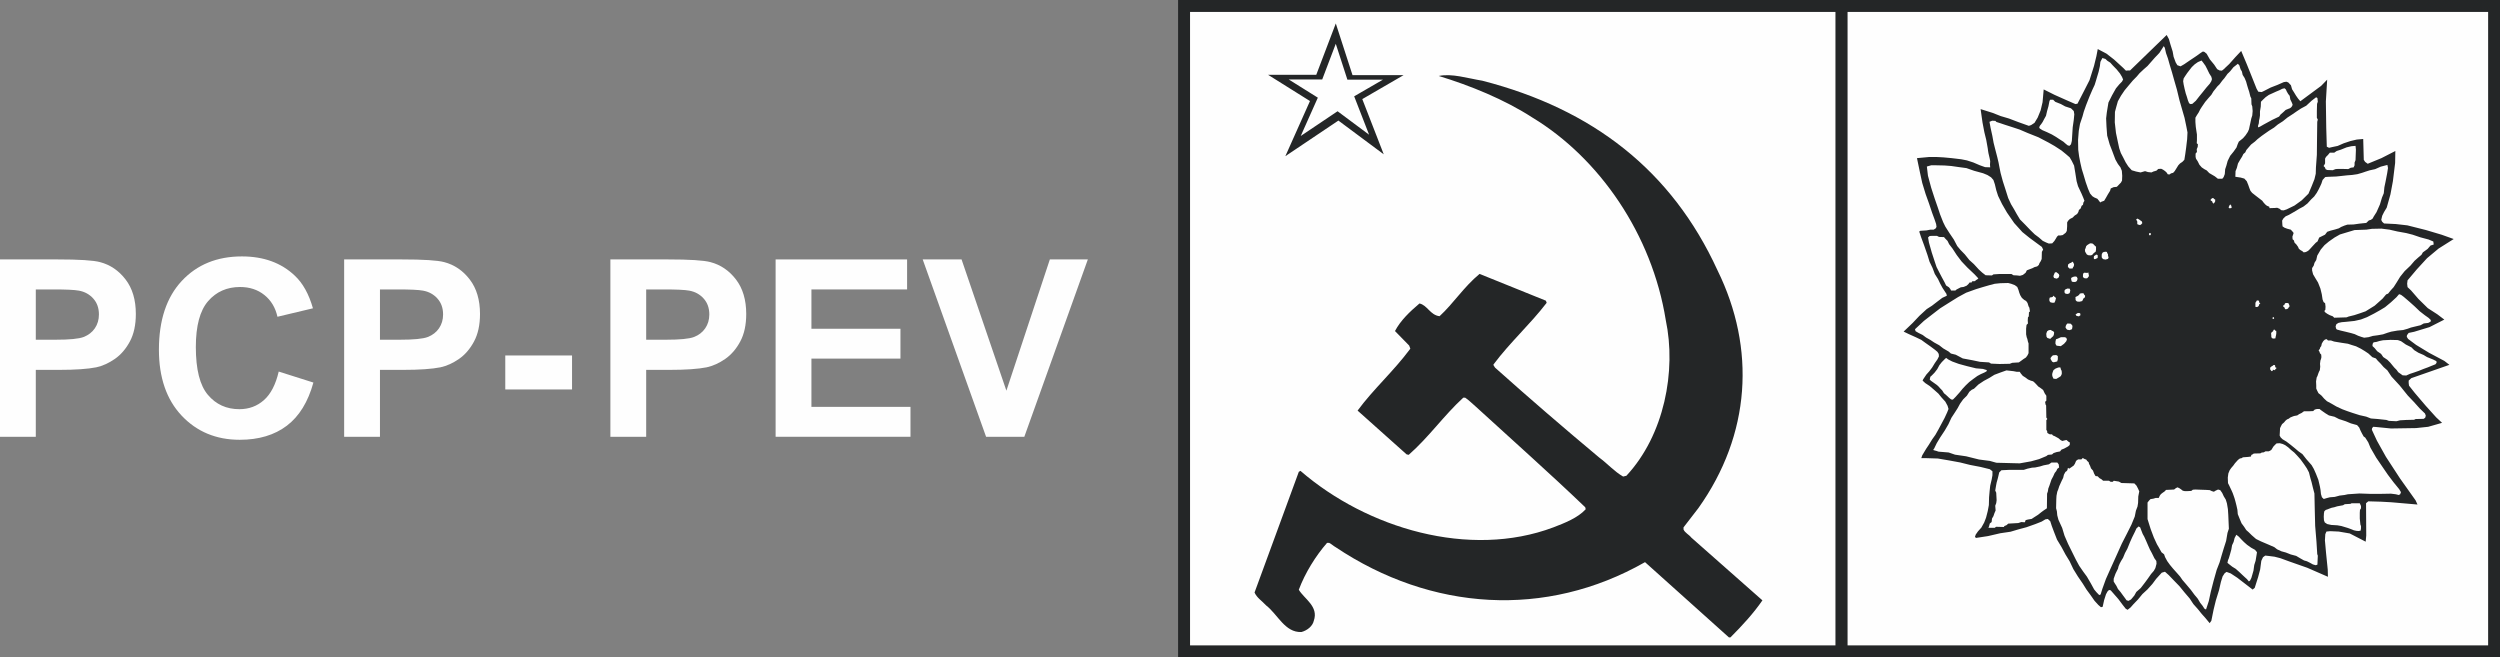 <?xml version="1.0" encoding="UTF-8" standalone="no"?><!-- Generator: Gravit.io --><svg xmlns="http://www.w3.org/2000/svg" xmlns:xlink="http://www.w3.org/1999/xlink" style="isolation:isolate" viewBox="392.575 566.161 405.402 106.583" width="405.402pt" height="106.583pt"><rect x="392.575" y="566.161" width="405.402" height="106.583" fill="#808080" stroke="none"/><g><path d=" M 583.615 566.161 L 797.977 566.161 L 797.977 672.744 L 583.615 672.744 L 583.615 566.161 Z " fill-rule="evenodd" fill="rgb(36,38,39)"/><path d=" M 585.554 568.097 L 690.213 568.097 L 690.213 670.817 L 585.554 670.817 L 585.554 568.097 Z " fill-rule="evenodd" fill="rgb(254,254,254)"/><path d=" M 692.178 568.097 L 796.052 568.097 L 796.052 670.817 L 692.178 670.817 L 692.178 568.097 Z " fill-rule="evenodd" fill="rgb(254,254,254)"/><path d=" M 761.45 625.359 L 761.289 625.349 L 761.195 625.392 L 761.121 625.479 L 760.958 625.545 L 760.89 625.626 L 760.757 625.7 L 760.718 625.807 L 760.696 625.952 C 760.696 625.952 760.71 626.04 760.721 626.087 C 760.736 626.128 760.862 626.264 760.862 626.264 L 760.955 626.349 L 761.115 626.308 L 761.121 626.128 L 761.277 626.14 L 761.503 626.199 L 761.532 626.04 L 761.611 625.983 L 761.704 625.933 L 761.699 625.768 L 761.572 625.75 L 761.527 625.657 L 761.514 625.457 L 761.45 625.359 Z  M 761.26 619.642 L 761.194 619.848 L 761.062 619.968 L 760.955 620.032 L 760.859 620.208 L 760.888 620.556 L 760.888 620.748 L 760.976 620.989 L 761.214 621.065 L 761.553 621.034 L 761.594 620.784 L 761.66 620.513 L 761.704 620.187 L 761.692 619.816 L 761.553 619.796 L 761.455 619.62 L 761.26 619.642 Z  M 761.104 617.658 L 761.084 617.786 L 761.161 617.885 L 761.346 617.849 L 761.325 617.647 L 761.227 617.58 L 761.104 617.658 Z  M 763.681 615.341 L 763.514 615.297 L 763.233 615.297 L 763.115 615.366 L 763.051 615.481 L 762.985 615.646 L 762.791 615.708 L 762.834 615.883 L 763.018 616.004 L 763.07 616.157 L 763.16 616.31 L 763.355 616.298 L 763.604 616.2 L 763.67 616.061 L 763.834 615.875 L 763.843 615.798 L 763.821 615.656 L 763.768 615.551 L 763.681 615.341 Z  M 758.673 614.874 L 758.512 614.919 L 758.457 615.048 L 758.359 615.17 L 758.315 615.308 L 758.315 615.583 L 758.315 615.908 L 758.435 615.95 L 758.662 615.927 L 758.836 615.788 L 758.89 615.667 L 758.956 615.451 L 759.096 615.428 L 759.076 615.341 L 758.956 615.244 L 758.902 615.027 L 758.879 614.941 L 758.794 614.898 L 758.673 614.874 Z  M 726.455 625.733 L 726.194 625.812 L 725.896 625.933 L 725.577 626.172 L 725.456 626.472 L 725.377 626.732 L 725.354 626.971 L 725.417 627.251 L 725.577 627.572 L 726.017 627.611 L 726.496 627.331 L 726.756 627.151 L 726.916 626.811 L 726.916 626.472 L 726.876 626.251 L 726.775 626.073 L 726.696 625.753 L 726.455 625.733 Z  M 725.975 623.735 L 725.516 623.775 L 725.377 623.855 L 725.237 624.016 L 725.078 624.234 L 725.138 624.455 L 725.354 624.814 L 725.597 624.916 L 726.175 624.774 L 726.274 624.415 L 726.274 623.916 L 726.136 623.795 C 726.136 623.795 725.935 623.716 725.975 623.735 Z  M 727.612 620.919 L 727.394 620.841 L 726.813 620.841 C 726.813 620.841 726.614 620.88 726.515 620.96 C 726.416 621.038 725.975 621.178 725.975 621.178 C 725.975 621.178 725.916 621.46 725.896 621.56 C 725.874 621.659 725.896 621.937 725.896 621.937 L 726.074 622.218 L 726.756 622.297 L 727.273 621.919 L 727.436 621.739 L 727.655 621.481 L 727.753 621.161 L 727.612 620.919 Z  M 725.138 619.662 L 724.818 619.7 L 724.557 619.862 L 724.478 620.04 L 724.398 620.297 L 724.439 620.759 L 724.577 620.96 L 725.04 621.118 L 725.177 620.981 L 725.537 620.66 L 725.637 620.401 L 725.676 620.061 L 725.537 619.881 L 725.297 619.782 L 725.138 619.662 Z  M 728.333 618.64 L 727.813 618.621 L 727.694 618.761 L 727.575 618.982 L 727.516 619.243 L 727.612 619.42 L 727.773 619.621 L 728.172 619.7 L 728.573 619.542 L 728.651 619.12 L 728.593 618.861 L 728.452 618.761 L 728.333 618.64 Z  M 729.531 616.904 L 729.152 617.144 L 729.291 617.383 L 729.689 617.463 L 729.95 617.265 L 729.891 616.948 L 729.531 616.904 Z  M 725.556 614.11 L 725.456 614.288 L 725.316 614.348 L 724.978 614.407 C 724.896 614.549 724.896 614.709 724.896 614.709 L 724.916 614.968 L 725.056 615.17 L 725.335 615.248 L 725.716 615.248 L 725.855 614.968 L 725.975 614.507 L 725.839 614.348 L 725.694 614.249 C 725.694 614.249 725.537 614.069 725.556 614.11 Z  M 730.45 613.732 L 730.189 613.708 L 729.85 613.769 L 729.71 613.989 L 729.491 614.151 L 729.131 614.328 L 729.152 614.607 L 729.152 614.809 L 729.291 614.986 L 729.45 615.068 L 729.792 615.087 L 730.211 614.986 L 730.309 614.828 L 730.43 614.549 L 730.59 614.469 L 730.69 614.27 L 730.69 614.069 L 730.571 613.989 L 730.45 613.732 Z  M 728.193 612.968 L 727.833 612.952 L 727.533 613.072 L 727.374 613.23 L 727.354 613.49 L 727.394 613.67 L 727.551 613.793 L 727.854 613.831 L 728.112 613.748 L 728.211 613.63 L 728.297 613.25 L 728.193 612.968 Z  M 725.995 610.273 L 725.778 610.375 L 725.617 610.773 L 725.556 610.953 L 725.655 611.235 L 726.116 611.352 L 726.416 611.153 L 726.515 610.833 L 726.435 610.613 L 726.274 610.474 L 725.995 610.273 Z  M 729.351 611.054 L 729.152 610.995 L 728.933 611.013 L 728.714 611.074 L 728.433 611.235 L 728.433 611.431 L 728.513 611.772 L 728.612 611.851 L 728.894 611.892 L 729.131 611.873 L 729.331 611.753 L 729.433 611.552 L 729.472 611.314 L 729.351 611.054 Z  M 731.229 610.354 L 731.048 610.414 L 730.709 610.392 L 730.53 610.392 L 730.371 610.553 L 730.351 610.812 L 730.351 611.074 L 730.489 611.213 L 730.65 611.292 L 731.009 611.292 L 731.109 611.213 L 731.311 610.953 L 731.311 610.792 L 731.25 610.553 C 731.25 610.553 731.25 610.314 731.229 610.354 Z  M 728.732 608.617 L 728.551 608.636 L 728.433 608.796 L 728.273 608.796 L 728.112 608.919 L 727.932 609.057 L 727.911 609.336 L 727.911 609.497 L 728.034 609.551 L 728.133 609.694 L 728.333 609.713 L 728.672 609.694 L 728.732 609.516 L 728.872 609.316 L 728.91 608.976 L 728.79 608.796 L 728.732 608.617 Z  M 734.225 607.019 L 734.065 606.978 L 733.726 607.019 L 733.526 607.138 L 733.406 607.379 L 733.385 607.677 L 733.406 607.936 L 733.605 608.176 L 734.009 608.256 L 734.405 608.139 L 734.503 607.936 L 734.405 607.578 L 734.405 607.379 L 734.307 607.239 L 734.225 607.019 Z  M 732.727 607.517 L 732.486 607.438 L 732.327 607.578 L 732.147 607.677 L 732.107 607.877 L 732.126 608.139 L 732.289 608.196 L 732.727 607.997 L 732.746 607.74 L 732.727 607.517 Z  M 731.867 605.639 L 731.507 605.621 L 731.268 605.76 L 731.048 605.9 L 730.871 606.08 L 730.79 606.358 L 730.669 606.661 L 730.709 607.001 L 730.829 607.177 L 730.95 607.397 L 731.169 607.537 L 731.547 607.578 L 731.829 607.517 L 732.048 607.257 L 732.187 607.138 L 732.407 606.978 L 732.469 606.661 L 732.469 606.162 L 732.289 606.02 L 732.126 605.839 C 732.126 605.839 731.907 605.639 731.867 605.639 Z  M 741.296 603.962 L 741.095 603.962 L 741.054 604.161 L 741.115 604.3 L 741.236 604.321 L 741.356 604.203 L 741.375 604.063 L 741.296 603.962 Z  M 739.198 601.606 L 738.977 601.727 L 739.059 601.905 L 739.158 602.086 L 739.158 602.505 L 739.316 602.584 L 739.617 602.664 L 739.82 602.524 L 739.975 602.342 L 739.896 602.066 L 739.72 601.946 L 739.497 601.784 L 739.198 601.606 Z  M 754.257 599.31 L 754.137 599.411 L 754.058 599.588 L 753.957 599.789 L 754.117 599.948 L 754.457 599.885 L 754.418 599.548 C 754.418 599.548 754.238 599.288 754.257 599.31 Z  M 751.501 598.29 L 751.283 598.29 L 751.183 598.409 L 751.043 598.549 L 751.063 598.669 L 751.301 598.809 L 751.364 599.011 L 751.522 599.187 L 751.679 599.011 L 751.781 598.85 L 751.801 598.53 L 751.643 598.448 L 751.501 598.29 Z  M 755.468 576.501 L 754.751 577.062 L 754.221 577.72 L 753.783 578.143 L 753.286 578.838 L 752.945 579.23 L 752.506 579.822 L 752.135 580.185 L 751.854 580.547 L 751.509 580.976 L 751.17 581.534 L 750.734 582.025 L 750.174 582.684 L 749.611 583.505 L 749.362 583.9 L 749.114 584.393 L 748.832 584.823 L 748.583 585.25 L 748.583 585.94 L 748.645 586.73 L 748.742 587.385 L 748.832 587.979 L 748.832 588.899 L 748.802 589.392 L 748.989 589.556 L 748.957 589.983 L 748.802 590.345 L 748.832 590.807 L 748.613 591.07 L 748.613 591.595 L 748.679 591.893 L 748.957 592.32 L 749.236 592.88 L 749.611 593.307 L 750.049 593.601 L 750.421 593.799 L 750.828 594.225 L 751.387 594.554 L 751.728 594.752 L 751.977 594.948 L 752.228 595.147 L 752.945 595.147 L 753.162 594.882 L 753.348 594.391 L 753.41 593.601 L 753.598 593.045 L 753.815 592.254 L 754.221 591.43 L 754.78 590.742 L 755.246 590.084 L 755.434 589.556 L 755.622 589.129 L 756.309 588.572 L 756.711 588.11 L 757.088 587.549 L 757.273 587.123 L 757.367 586.665 L 757.492 586.106 L 757.645 585.38 L 757.803 584.889 L 757.866 584.166 L 757.803 583.408 L 757.678 583.079 L 757.645 582.124 L 757.492 581.796 L 757.305 581.043 L 757.119 580.48 L 756.962 579.955 L 756.806 579.393 L 756.56 578.802 L 756.246 578.311 L 756.122 577.752 L 755.906 577.39 L 755.714 576.768 L 755.468 576.501 Z  M 763.03 580.471 L 762.653 580.566 L 762.216 580.79 L 761.683 581.011 L 761.058 581.297 L 760.493 581.551 L 759.96 581.928 L 759.556 582.312 L 759.212 582.66 L 759.18 583.453 L 759.054 584.213 L 759.054 584.88 L 758.991 585.321 L 758.899 585.736 L 758.867 586.147 L 758.741 586.56 L 758.741 586.813 L 759.022 586.717 L 759.681 586.339 L 761.024 585.608 L 761.621 585.321 L 762.151 585.069 L 762.405 584.719 L 762.81 584.374 L 763.218 583.992 L 763.685 583.798 C 763.685 583.798 763.97 583.738 764.156 583.516 C 764.344 583.293 764.344 583.103 764.344 583.103 L 764.188 582.723 L 763.971 582.281 L 763.875 581.707 L 763.625 581.39 L 763.405 581.011 L 763.249 580.662 L 763.03 580.471 Z  M 768.161 581.931 L 767.435 582.487 L 766.555 583.303 L 765.709 583.756 L 765.013 584.215 L 764.349 584.674 L 763.5 585.228 L 762.775 585.816 L 761.96 586.339 L 761.325 586.86 L 760.538 587.349 L 759.84 587.837 L 759.328 588.199 L 758.662 588.721 L 758.24 589.115 L 757.607 589.6 L 756.849 590.484 L 756.667 590.875 L 756.363 591.135 L 756.152 591.562 L 755.847 592.049 L 755.488 592.671 L 755.304 593.389 L 755.092 593.912 L 755.061 594.825 L 755.914 594.954 L 756.513 595.119 L 756.907 595.543 L 757.149 596.131 L 757.331 596.654 L 757.513 597.111 L 757.784 597.438 L 758.359 597.893 L 758.993 598.381 L 759.418 598.708 L 759.66 599.034 L 759.934 599.332 L 760.174 599.524 L 760.569 599.687 L 760.598 599.916 L 761.505 599.884 L 761.838 599.852 L 762.23 600.014 L 762.502 600.243 L 762.896 600.276 L 763.382 600.112 L 764.651 599.493 L 765.83 598.641 L 766.92 597.567 L 767.435 596.359 L 767.889 595.216 L 768.099 594.335 L 768.129 593.325 L 768.279 591.267 L 768.31 588.327 L 768.34 585.915 L 768.433 585.555 L 768.279 585.26 L 768.279 584.151 L 768.31 583.008 L 768.433 582.65 L 768.372 582.063 L 768.161 581.931 Z  M 774.55 589.813 L 773.872 589.874 L 773.1 590.057 L 772.173 590.43 L 771.494 590.646 L 771.092 590.922 L 770.382 590.922 L 770.074 591.294 L 769.765 591.602 L 769.612 591.88 L 769.612 592.653 L 769.487 592.901 L 769.365 593.085 L 769.581 593.3 L 769.704 593.607 L 769.979 593.731 L 770.875 593.763 C 770.875 593.763 771.091 593.64 771.339 593.578 C 771.587 593.519 773.377 593.578 773.377 593.578 L 773.779 593.361 L 774.243 593.3 L 774.395 592.962 L 774.395 592.529 L 774.55 592.124 L 774.612 590.43 L 774.55 589.813 Z  M 779.716 592.907 L 778.639 593.186 L 777.725 593.591 L 776.848 593.78 L 776.159 593.999 L 775.607 594.188 L 774.851 594.405 L 774.006 594.53 L 773.189 594.593 L 772.047 594.717 L 771.395 594.784 L 770.678 594.811 L 769.96 594.841 L 769.633 594.875 L 769.208 595.343 L 769.015 595.934 L 768.814 596.375 L 768.555 596.904 L 768.26 597.438 L 767.839 598.03 L 767.35 598.499 L 766.759 599.152 L 766.108 599.656 L 765.455 599.998 L 764.901 600.339 L 764.248 600.717 L 763.76 600.997 L 763.201 601.249 L 762.843 601.593 L 762.649 601.935 L 762.683 602.56 L 762.715 602.872 L 763.043 603.091 L 763.466 603.249 L 764.053 603.404 L 764.313 603.685 L 764.508 603.934 L 764.445 604.156 L 764.313 604.53 L 764.346 604.966 L 764.541 605.122 L 764.671 605.528 L 764.934 605.779 L 765.227 606.186 L 765.358 606.497 L 765.62 606.717 L 765.945 606.903 L 766.139 607.089 L 766.5 607.029 L 766.858 606.84 L 767.151 606.558 L 767.545 606.122 L 768.099 605.528 L 768.392 605.308 L 768.655 604.683 L 769.601 604.217 L 769.96 603.748 L 770.514 603.558 L 771.231 603.373 L 771.851 603.183 L 772.211 602.967 L 772.732 602.749 L 773.22 602.589 L 774.234 602.56 L 775.116 602.435 L 775.703 602.371 L 776.29 602.312 L 776.713 601.905 L 777.043 601.809 L 777.333 601.593 L 777.496 601.279 L 777.954 600.561 L 778.507 599.312 L 778.835 598.215 L 779.131 597.497 L 779.228 596.528 L 779.423 595.594 L 779.682 594.249 L 779.814 593.405 L 779.716 592.907 Z  M 787.164 605.322 L 786.392 604.999 L 785.052 604.642 L 783.801 604.217 L 782.778 603.956 L 781.337 603.696 L 780.058 603.402 L 778.746 603.235 L 777.208 603.268 L 776.309 603.402 L 774.389 603.468 L 773.204 603.825 L 772.02 604.182 L 771.158 604.672 L 770.23 605.322 L 769.522 605.91 L 768.913 606.629 L 768.34 607.61 L 768.179 608.325 L 767.895 608.78 L 767.766 609.239 L 767.508 609.63 L 767.508 610.022 L 767.667 610.641 L 768.05 611.293 L 768.469 611.978 L 768.853 612.955 L 769.076 613.871 L 769.204 614.719 L 769.365 615.141 L 769.622 615.338 L 769.685 615.894 L 769.653 616.415 L 769.495 616.578 L 769.589 616.773 L 769.942 617.034 L 770.358 617.262 L 770.87 617.458 L 771.092 617.683 L 772.214 617.651 L 773.109 617.622 L 773.431 617.49 L 774.36 617.262 L 775.253 616.969 L 776.184 616.643 L 777.656 615.728 L 778.935 614.587 L 779.512 613.902 L 779.832 613.773 L 780.281 613.217 L 780.729 612.727 L 781.209 611.978 L 781.787 611.034 L 782.522 610.12 L 783.449 609.239 L 784.12 608.456 L 784.701 607.936 L 785.244 607.479 L 785.467 607.087 L 786.234 606.532 L 786.712 605.975 L 787.226 605.814 L 787.164 605.322 Z  M 781.614 613.864 L 781.19 614.355 L 780.279 615.194 L 779.332 615.976 L 778.521 616.466 L 777.541 617.014 L 776.401 617.596 L 775.424 617.971 L 774.384 618.204 L 772.981 618.35 L 772.296 618.408 L 771.777 618.523 L 771.451 618.724 L 771.32 619.073 L 771.386 619.419 L 771.516 619.593 L 772.137 619.767 L 772.882 619.941 L 773.828 620.173 L 774.412 620.345 L 774.969 620.605 L 775.458 620.78 L 775.948 620.925 L 776.662 620.838 L 777.348 620.636 L 778.195 620.521 L 779.008 620.376 L 779.759 620.113 L 780.343 619.941 L 781.353 619.767 L 782.266 619.68 L 782.984 619.477 L 783.536 619.275 L 784.254 619.101 L 785.1 618.898 L 785.62 618.61 L 786.337 618.523 L 786.727 618.32 L 786.759 618.059 L 786.403 617.714 L 785.783 617.276 L 784.968 616.641 L 784.12 615.831 L 783.243 615.048 L 782.364 614.297 L 781.938 613.977 L 781.614 613.864 Z  M 777.326 621.912 L 777.293 622.273 L 777.648 622.607 L 778.069 623.122 L 778.688 623.545 L 779.044 624.06 L 779.723 624.513 L 780.178 624.967 L 780.5 625.361 L 780.824 625.753 L 781.213 626.147 L 781.473 626.512 L 782.184 627.023 L 782.768 627.055 L 783.387 626.782 L 784.033 626.57 L 784.813 626.296 L 785.555 625.997 L 786.302 625.722 L 786.887 625.482 L 787.501 625.238 L 787.695 624.999 L 787.662 624.725 L 787.111 624.452 L 786.139 624.06 L 785.589 623.727 L 784.744 623.362 L 784.066 622.941 L 783.612 622.486 L 783.191 622.273 L 782.704 622.029 L 782.28 621.73 L 781.926 621.488 L 781.408 621.306 L 780.208 621.276 L 779.013 621.337 L 778.428 621.457 L 777.939 621.607 L 777.487 621.669 L 777.326 621.912 Z  M 769.595 621.219 L 769.336 621.457 L 769.242 621.603 L 769.083 621.872 L 768.985 622.29 L 768.825 622.498 L 768.759 622.738 L 768.566 622.974 L 768.694 623.184 L 768.79 623.453 L 768.985 623.661 L 769.016 624.079 L 768.953 624.375 L 768.857 624.616 L 768.79 625.145 L 768.825 625.626 L 768.759 626.191 L 768.63 626.429 L 768.502 626.757 L 768.373 627.141 L 768.247 627.381 L 768.148 628.006 L 768.179 628.663 L 768.179 629.167 L 768.31 629.466 L 768.534 629.913 L 769.016 630.299 L 769.464 630.806 L 769.916 631.224 L 770.687 631.638 L 771.458 632.087 L 772.419 632.531 L 773.223 632.832 L 774.091 633.128 L 775.216 633.485 L 776.276 633.722 L 777.045 634.022 L 778.171 634.11 L 779.551 634.26 L 779.967 634.409 L 781.19 634.468 L 781.766 634.318 L 782.796 634.26 L 784.047 634.23 L 784.304 634.11 L 785.589 634.083 L 785.845 633.903 L 785.943 633.575 L 785.816 633.218 L 784.981 632.416 L 784.015 631.342 L 783.021 630.299 L 781.704 628.663 L 780.387 627.234 L 779.713 626.219 L 779.103 625.684 L 778.587 625.09 L 778.138 624.643 L 777.85 624.286 L 777.274 624.079 L 776.632 623.482 L 776.052 623.094 L 775.409 622.706 L 774.634 622.32 L 773.96 622.114 L 773.317 621.903 L 772.325 621.755 L 771.072 621.546 L 770.558 621.369 L 770.076 621.369 L 769.881 621.159 L 769.595 621.219 Z  M 767.937 632.575 L 767.682 632.821 L 767 632.853 L 766.189 632.853 L 765.805 633.128 L 765.417 633.311 L 765.094 633.527 L 764.575 633.62 L 764.25 633.743 L 763.959 633.867 L 763.731 634.05 L 763.44 634.174 L 763.183 634.389 L 762.958 634.664 L 762.633 634.942 L 762.471 635.248 L 762.309 635.587 L 762.274 636.325 L 762.245 636.784 L 762.405 637.092 L 762.728 637.399 L 763.345 637.768 L 764.024 638.289 L 764.704 638.841 L 765.286 639.337 L 765.932 639.795 L 766.581 640.626 L 767.422 641.579 L 767.779 642.194 L 768.134 642.991 L 768.521 643.973 L 768.78 645.081 L 768.876 645.632 L 768.943 646.279 L 769.101 646.799 L 769.397 647.078 L 769.914 646.922 L 770.398 646.799 L 771.176 646.739 L 771.984 646.523 L 772.759 646.431 L 773.308 646.311 L 775.187 646.185 L 776.998 646.249 L 778.423 646.249 L 780.297 646.215 L 781.077 646.311 L 781.561 646.431 L 781.788 646.311 L 781.916 645.969 L 781.625 645.479 L 780.72 644.374 L 779.814 643.174 L 778.971 641.946 L 777.903 640.38 L 776.966 638.75 L 776.611 637.89 L 776.123 637.122 L 775.866 636.939 L 775.575 636.416 L 775.346 635.957 L 775.151 635.494 L 774.798 635.095 L 773.796 634.819 L 772.988 634.481 L 771.856 634.11 L 771.141 633.743 L 770.235 633.527 L 769.685 633.19 L 769.201 632.853 L 768.943 632.67 L 768.718 632.484 L 768.295 632.484 L 767.937 632.575 Z  M 775.239 647.776 L 773.894 647.776 L 773.73 647.866 L 772.809 647.921 L 772.515 648.096 L 772.02 648.184 L 771.563 648.27 L 771.105 648.414 L 770.678 648.502 L 770.283 648.646 L 769.988 648.764 L 769.726 648.85 L 769.495 649.055 L 769.43 649.372 L 769.397 649.953 L 769.43 650.533 L 769.561 650.88 L 769.953 651.141 L 770.61 651.286 L 771.595 651.345 L 772.252 651.461 L 773.306 651.777 L 773.861 651.982 L 774.286 652.156 L 774.682 652.242 L 775.041 652.272 L 775.37 652.214 L 775.437 651.839 L 775.437 651.461 L 775.338 651.228 L 775.239 650.244 L 775.239 649.314 L 775.271 648.85 L 775.437 648.588 L 775.437 648.213 L 775.239 647.776 Z  M 761.744 638.064 L 761.502 638.288 L 761.227 638.58 L 761.072 638.838 L 760.89 639.128 L 760.674 639.256 L 760.461 639.352 L 759.945 639.352 L 759.669 639.512 L 759.334 639.547 L 759.121 639.676 L 758.05 639.706 L 757.867 639.835 L 757.653 639.932 L 757.593 640.192 L 757.134 640.255 L 756.28 640.319 L 756.098 640.447 L 755.793 640.511 L 755.488 640.74 L 754.997 641.285 L 754.721 641.671 L 754.387 642.058 L 754.14 642.416 L 753.927 642.931 L 753.836 643.607 L 753.869 644.507 L 754.051 644.864 L 754.233 645.25 L 754.449 645.702 L 754.632 646.118 L 754.783 646.537 L 754.938 646.991 L 755.09 647.539 L 755.244 648.149 L 755.394 648.825 L 755.455 649.534 L 755.639 649.988 L 755.821 650.437 L 756.065 651.017 L 756.494 651.598 L 756.828 652.115 L 757.226 652.468 L 757.716 652.951 L 758.418 653.563 L 759.212 653.952 L 760.342 654.434 L 761.379 654.885 L 761.836 655.239 L 762.538 655.562 L 763.242 655.754 L 764.064 656.077 L 764.919 656.303 L 765.684 656.755 L 766.2 657.044 L 766.66 657.173 L 767.181 657.432 L 767.639 657.689 L 768.097 657.818 L 768.37 657.722 L 768.433 656.271 L 768.34 656.013 L 768.217 654.017 L 768.004 651.437 L 767.942 648.925 L 767.883 646.185 L 767.639 645.25 L 767.422 644.347 L 767.241 643.737 L 766.997 642.769 L 766.66 642.124 L 766.231 641.481 L 765.62 640.644 L 765.074 640.031 L 764.615 639.547 L 764.097 639.128 L 763.64 638.709 L 763.15 638.352 L 762.752 638.162 L 762.265 638.033 L 761.744 638.064 Z  M 755.219 652.875 L 754.938 653.412 L 754.779 654.041 L 754.531 654.572 L 754.404 655.296 L 754.185 656.08 L 753.997 656.71 L 753.873 656.991 L 753.779 657.43 L 754.121 657.712 L 754.561 658.058 L 755.123 658.403 L 755.69 658.907 L 756.22 659.41 L 756.625 659.786 L 756.94 660.069 L 757.25 660.445 L 757.439 660.321 L 757.658 659.879 L 757.815 659.344 L 758.003 658.686 L 758.128 657.777 L 758.348 657.085 L 758.533 655.954 L 758.566 655.705 L 758.255 655.326 L 757.628 654.979 L 756.969 654.511 L 756.469 654.07 L 756.002 653.6 L 755.626 653.189 L 755.219 652.875 Z  M 740.822 647.648 L 740.822 650.341 L 741.107 651.25 L 741.331 651.963 L 741.843 653.325 L 742.352 654.426 L 742.673 654.976 L 743.088 655.721 L 743.504 656.046 L 743.663 656.502 L 744.014 657.15 L 744.461 657.769 L 744.941 658.349 L 745.579 659.064 L 746.092 659.647 L 746.473 660.199 L 747.113 660.946 L 747.848 661.82 L 748.423 662.598 L 748.966 663.247 L 749.349 663.896 L 749.735 664.382 L 750.053 664.87 L 750.305 664.998 L 750.754 663.635 L 751.075 662.143 L 751.522 660.396 L 752.033 658.577 L 752.511 657.347 L 752.829 656.246 L 753.182 655.075 L 753.565 653.875 L 753.787 652.576 L 754.011 651.897 L 753.985 651.314 L 753.915 649.66 L 753.853 648.718 L 753.693 647.777 L 753.502 647.164 L 753.182 646.644 L 752.927 646.092 L 752.607 645.64 L 752.255 645.543 L 751.842 645.735 L 751.586 645.901 L 751.234 645.8 L 750.912 645.64 L 750.339 645.605 L 749.38 645.572 L 748.583 645.543 L 748.167 645.572 L 747.913 645.769 L 747.304 645.8 L 746.856 645.8 L 746.541 645.735 L 746.25 645.507 L 745.964 645.315 L 745.676 645.187 L 745.421 645.315 L 745.129 645.543 L 744.559 645.572 L 743.822 645.605 L 743.568 645.866 L 743.281 646.062 L 742.992 646.288 L 742.801 646.546 L 742.641 646.903 L 742.16 646.903 L 741.744 647.032 L 741.301 647.097 L 741.077 647.324 L 740.822 647.648 Z  M 739.375 651.527 L 739.026 651.848 L 738.777 652.391 L 738.333 653.287 L 737.987 654.058 L 737.544 655.146 L 737.164 655.849 L 736.849 656.617 L 736.531 657.13 L 736.31 657.549 L 736.121 657.993 L 736.027 658.379 L 735.806 658.824 L 735.616 659.213 L 735.49 659.564 L 735.331 660.011 L 735.331 660.461 L 735.523 660.777 L 735.773 661.163 L 736.027 661.675 L 736.438 662.157 L 736.879 662.765 L 737.164 663.147 L 737.414 663.502 L 737.731 663.597 L 738.14 663.372 L 738.678 662.733 L 738.996 662.157 L 739.721 661.516 L 740.385 660.652 L 740.856 660.011 L 741.396 659.241 L 741.839 658.732 L 742.092 658.283 L 742.28 657.578 L 742.248 657.13 L 741.931 656.683 L 741.522 655.849 L 741.207 655.272 L 740.923 654.634 L 740.606 653.898 L 740.289 653.194 L 740.037 652.745 L 739.786 652.104 L 739.629 651.686 L 739.375 651.527 Z  M 730.318 640.428 L 730.096 640.659 L 729.554 640.659 L 729.237 640.891 L 729.046 641.35 L 728.856 641.648 L 728.441 641.946 L 728.093 642.175 C 728.093 642.175 727.9 641.846 727.871 642.209 C 727.837 642.573 727.517 642.671 727.517 642.671 L 727.265 643.129 L 727.137 643.66 L 726.918 644.09 L 726.723 644.518 L 726.502 645.012 L 726.344 645.507 L 726.183 645.904 L 726.057 646.564 L 726.025 647.122 L 725.992 648.574 L 726.121 649.071 L 726.183 649.731 L 726.376 650.458 L 726.981 651.777 L 727.36 653.03 L 727.932 654.349 L 728.568 655.636 L 729.204 656.921 L 729.744 657.914 L 730.38 658.837 L 730.986 659.661 L 731.621 660.752 L 732.161 661.74 L 732.542 662.201 L 732.989 662.661 L 733.21 662.565 L 733.498 661.64 L 734.07 660.056 L 734.834 658.34 L 735.597 656.659 L 736.648 654.316 L 737.442 652.765 L 738.205 651.248 L 738.748 649.927 L 738.938 648.972 L 739.192 648.312 L 739.289 647.718 L 739.319 646.665 L 739.48 645.84 L 739.289 645.409 L 739.03 644.914 L 738.681 644.549 L 736.584 644.486 L 736.169 644.254 L 735.344 644.122 L 735.183 644.287 L 734.834 644.287 L 734.578 644.122 L 733.622 644.122 L 733.37 643.892 L 733.022 643.694 L 732.735 643.397 L 732.388 643.361 L 732.161 642.967 L 731.974 642.473 L 731.654 642.11 L 731.497 641.682 L 731.336 641.383 L 731.273 641.119 L 731.017 640.891 L 730.891 640.691 L 730.604 640.592 L 730.318 640.428 Z  M 717.129 642.416 L 716.772 642.766 L 716.545 643.725 L 716.348 644.428 L 716.252 644.941 L 716.124 645.707 L 716.284 646.057 L 716.348 647.273 L 716.284 647.752 L 716.124 648.169 L 716.187 648.936 L 715.994 649.38 L 715.83 649.863 L 715.603 650.246 L 715.536 650.82 L 715.245 651.044 L 715.115 651.522 L 715.02 651.747 L 716.057 651.747 L 716.252 651.585 L 717.517 651.62 L 717.615 651.461 L 717.941 651.33 L 718.231 651.075 L 718.721 651.044 L 719.857 650.98 L 720.341 650.82 L 720.927 650.853 L 721.057 650.503 L 721.447 650.405 L 722.03 650.308 L 722.42 650.051 L 723.068 649.638 L 723.59 649.221 L 723.978 648.936 L 724.501 648.586 L 724.531 646.218 L 724.661 645.835 L 724.728 645.387 L 724.921 644.878 L 725.051 644.493 L 725.244 643.919 L 725.507 643.439 L 725.765 642.863 L 726.025 642.542 L 726.186 642.194 L 726.48 641.968 L 726.416 641.456 L 726.186 641.168 L 725.244 641.168 L 724.824 641.456 L 723.978 641.617 L 723.361 641.806 L 722.585 641.968 L 722.096 641.998 L 721.348 642.161 L 720.764 642.351 L 718.459 642.351 L 717.129 642.416 Z  M 719.085 626.351 L 717.942 626.224 L 717.485 626.385 L 716.928 626.582 L 715.98 626.941 L 715.195 627.43 L 714.282 627.923 L 713.4 628.509 L 712.682 629.198 L 712.321 629.363 L 711.929 629.688 L 711.537 630.311 L 710.916 630.931 L 710.425 631.619 L 710.033 632.338 L 709.64 632.958 L 709.019 633.908 L 708.533 634.953 L 707.943 635.97 L 707.19 637.109 L 706.637 638.03 L 706.213 638.91 C 706.213 638.91 705.952 639.137 706.178 639.172 C 706.407 639.205 706.93 639.402 706.93 639.402 L 708.565 639.534 L 709.611 639.892 L 711.404 640.154 L 713.498 640.675 L 715.263 640.905 L 716.306 641.201 L 717.549 641.231 L 718.825 641.266 L 720.099 641.297 L 721.929 640.971 L 723.236 640.612 L 724.412 640.122 L 724.673 639.924 L 725.326 639.859 L 725.587 639.631 L 726.079 639.468 L 726.633 639.367 L 726.862 639.074 L 727.286 638.91 L 727.582 638.748 L 727.94 638.551 L 728.199 638.323 L 728.235 637.929 L 727.974 637.765 L 727.679 637.506 L 727.386 637.571 L 726.992 637.669 L 726.699 637.506 L 726.405 637.245 L 726.045 637.045 L 725.751 636.883 L 725.49 636.785 L 725.326 636.589 L 724.968 636.589 L 724.771 636.49 L 724.572 636.361 L 724.542 636.064 L 724.412 635.868 L 724.412 634.298 L 724.572 634.103 L 724.412 633.876 L 724.377 631.911 L 724.28 631.748 L 724.215 631.326 L 724.412 631.129 L 724.412 630.341 L 724.149 629.95 L 723.888 629.395 L 723.495 629.098 L 723.105 628.838 L 722.744 628.444 L 722.452 628.151 L 722.255 627.989 L 721.895 627.89 L 721.437 627.694 L 721.046 627.397 L 720.588 627.105 L 720.262 626.712 L 720.099 626.453 L 719.608 626.453 L 719.085 626.351 Z  M 707.973 624.362 L 707.457 624.881 L 707.075 625.367 L 706.723 626.021 L 706.273 626.604 L 705.824 627.06 L 705.599 627.258 L 705.503 627.71 L 705.697 627.907 L 706.113 628.2 L 706.658 628.588 L 706.914 628.819 L 707.201 629.144 L 707.522 629.467 L 707.812 629.925 L 708.197 630.25 L 708.644 630.671 L 708.967 630.934 L 709.254 630.967 L 709.673 630.543 L 710.346 629.794 L 710.826 629.205 L 711.341 628.654 L 711.919 628.102 L 712.557 627.615 L 713.23 627.127 L 713.776 626.832 L 714.355 626.576 L 714.708 626.38 L 714.77 626.181 L 714.13 625.987 L 713.006 625.89 L 711.534 625.531 L 710.218 625.172 L 709.159 624.786 L 708.517 624.458 L 708.162 624.198 L 707.973 624.362 Z  M 703.109 619.55 L 704.551 618.203 L 705.824 617.211 L 707.198 616.154 L 708.672 615.224 L 710.111 614.328 L 711.418 613.623 L 713.023 613.045 L 714.068 612.726 L 715.178 612.404 L 716.032 612.181 L 716.947 612.086 L 718.222 612.053 L 718.715 612.181 L 719.301 612.404 L 719.695 612.693 L 719.891 613.173 L 720.022 613.623 L 720.184 614.038 L 720.414 614.422 L 720.61 614.616 L 720.843 614.807 L 721.132 614.968 L 721.36 615.288 L 721.528 615.832 L 721.658 616.056 L 721.757 616.664 L 721.593 616.793 L 721.562 617.468 L 721.429 617.627 L 721.395 618.139 L 721.429 618.618 L 721.2 618.845 L 721.132 619.453 L 721.132 620.381 L 721.231 620.864 L 721.329 621.118 L 721.429 621.569 L 721.528 621.854 L 721.528 622.753 L 721.528 623.425 L 721.36 623.779 L 721.103 624.131 L 720.708 624.385 L 720.315 624.676 L 719.955 624.929 L 718.876 624.995 L 718.484 625.153 L 716.818 625.186 L 715.444 625.126 L 715.115 624.929 L 713.644 624.835 L 712.433 624.579 L 710.863 624.287 L 709.717 623.682 L 708.934 623.489 L 708.574 623.171 L 707.69 622.656 L 707.037 622.145 L 706.219 621.695 L 705.594 621.279 L 704.908 620.893 L 704.354 620.479 L 703.7 620.157 L 703.208 619.869 L 703.109 619.55 Z  M 705.231 604.668 L 705.373 605.492 L 705.633 606.403 L 705.831 607.11 L 706.149 608.081 L 706.35 608.694 L 706.608 609.461 L 707.012 610.253 L 707.439 611.074 L 707.902 611.927 L 708.158 612.454 L 708.619 612.75 L 708.849 613.042 L 708.964 613.279 L 709.654 613.279 L 709.857 613.102 L 710.199 612.923 L 710.543 612.75 L 711.001 612.691 L 711.492 612.486 L 711.778 612.22 L 711.979 611.958 L 712.267 611.987 L 712.381 611.78 L 712.84 611.75 L 713.013 611.575 L 713.186 611.486 L 713.388 611.308 L 712.783 610.663 L 711.607 609.548 L 710.658 608.547 L 709.881 607.52 L 709.193 606.463 L 708.647 605.757 L 708.391 605.229 L 708.045 604.875 L 707.815 604.609 L 707.012 604.582 L 706.667 604.405 L 705.918 604.405 L 705.487 604.432 L 705.231 604.668 Z  M 705.037 593.165 L 705.214 594.659 L 705.74 596.611 L 706.299 598.336 L 706.826 599.857 L 707.178 600.918 L 707.676 602.184 L 708.028 602.901 L 708.701 603.963 L 709.405 604.999 L 709.962 606.06 L 710.49 606.691 L 711.192 607.411 L 711.929 608.329 L 712.66 608.99 L 713.451 609.852 L 714.007 610.365 L 714.568 610.797 L 715.593 610.827 L 715.827 610.655 L 716.736 610.597 L 717.821 610.597 L 718.76 610.597 L 719.08 610.797 L 719.671 610.827 L 720.136 610.884 L 720.606 610.742 L 721.046 610.397 L 721.251 609.995 L 721.778 609.793 L 722.16 609.65 L 722.484 609.477 L 722.922 609.362 L 723.185 609.132 L 723.305 608.817 L 723.51 608.504 L 723.656 608.155 L 723.686 607.007 L 723.892 606.632 L 723.686 606.203 L 723.097 605.771 L 721.66 604.712 L 720.52 603.792 L 719.197 602.328 L 718.027 600.63 L 717.231 599.253 L 716.588 597.931 L 716.293 597.013 L 716.06 596.036 L 715.827 595.346 L 715.447 594.914 L 714.858 594.543 L 714.156 594.255 L 712.69 593.854 L 711.457 593.422 L 710.169 593.249 L 708.995 593.079 L 707.879 592.994 L 706.504 592.964 L 705.74 592.964 L 705.037 593.165 Z  M 715.19 585.913 L 715.366 586.879 L 715.655 588.193 L 715.857 589.304 L 716.091 590.24 L 716.463 591.672 L 716.668 592.551 L 716.812 593.312 L 716.987 594.188 L 717.358 595.562 L 717.736 596.731 L 718.227 598.284 L 718.688 599.279 L 719.178 600.098 L 719.586 600.83 L 720.131 601.738 L 720.998 602.615 L 721.838 603.491 L 722.528 604.164 L 723.192 604.66 L 723.83 605.217 L 724.377 605.481 L 724.811 605.656 L 725.36 605.627 L 725.708 605.247 L 725.967 604.835 L 726.138 604.542 L 726.343 604.34 L 726.717 604.34 L 727.063 604.282 L 727.295 604.105 L 727.556 603.903 L 727.73 603.608 L 727.785 602.849 L 727.785 602.234 L 727.93 601.972 L 728.22 601.677 L 728.68 601.445 L 729.001 601.12 L 729.403 600.86 L 729.606 600.537 L 729.692 600.214 L 729.981 599.956 L 730.126 599.542 L 730.356 599.368 L 730.413 599.016 L 730.588 598.723 L 730.413 598.255 L 730.126 597.583 L 729.548 596.354 L 729.317 595.536 L 729.115 594.248 L 728.912 593.019 L 728.538 592.258 L 728.191 591.672 L 727.612 591.174 L 726.862 590.563 L 725.733 589.83 L 724.755 589.274 L 723.138 588.427 L 721.375 587.725 L 720.074 587.168 L 718.834 586.76 L 717.736 586.408 L 716.955 586.144 L 716.318 585.94 L 716.145 585.764 L 715.627 585.736 L 715.19 585.913 Z  M 724.921 582.534 L 724.752 583.391 L 724.525 584.195 L 724.354 584.941 L 724.043 585.494 L 723.816 585.936 L 723.59 586.27 L 723.392 586.517 L 723.25 586.796 L 723.335 586.988 L 723.761 587.265 L 724.525 587.595 L 725.289 587.958 L 725.995 588.374 L 726.533 588.732 L 727.185 589.147 L 727.529 589.453 L 727.871 589.728 L 728.152 589.813 L 728.407 589.562 L 728.546 589.011 L 728.688 586.796 L 728.859 585.605 L 728.945 584.692 L 728.859 584.167 L 728.407 583.724 L 727.47 583.419 L 726.761 583.03 L 725.855 582.672 L 725.516 582.339 L 725.034 582.339 L 724.921 582.534 Z  M 733.496 575.569 L 733.178 576.194 L 733.09 576.911 L 732.889 577.804 L 732.655 578.581 L 732.453 579.266 L 732.249 579.924 L 731.872 580.731 L 731.411 581.803 L 730.858 583.208 L 730.482 584.281 L 730.28 585.027 L 729.871 586.249 L 729.671 587.384 L 729.554 588.875 L 729.584 590.457 L 729.727 591.529 L 729.929 592.575 L 730.161 593.59 L 730.421 594.424 L 730.8 595.707 L 731.177 596.781 L 731.497 597.529 L 731.872 597.976 L 732.192 598.182 L 732.686 598.393 L 732.947 598.719 L 733.151 598.992 L 733.355 598.869 L 733.786 598.719 L 734.074 598.243 L 734.393 597.675 L 734.745 597.108 L 734.858 596.721 L 735.323 596.511 L 735.845 596.455 L 736.195 596.093 L 736.511 595.766 L 736.686 595.438 L 736.716 594.664 L 736.655 593.857 L 736.423 593.291 L 736.02 592.754 L 735.614 592.039 L 735.323 591.261 L 735.09 590.634 L 734.684 589.591 L 734.276 588.157 L 734.164 586.668 L 734.106 585.354 L 734.221 584.37 L 734.481 582.789 L 735.061 581.628 L 735.7 580.49 L 736.222 579.863 L 736.686 579.385 L 736.86 579.058 L 736.686 578.638 L 736.367 578.104 L 735.814 577.417 L 735.177 576.763 L 734.774 576.314 L 734.308 576.016 L 733.992 575.719 L 733.496 575.569 Z  M 743.452 573.64 L 742.748 574.734 L 741.983 575.537 L 740.818 576.864 L 740.222 577.383 L 739.521 578.039 L 739.069 578.575 L 738.425 579.23 L 737.723 580.064 L 737.105 580.806 L 736.519 581.675 L 736.014 582.575 L 735.76 583.468 L 735.538 584.3 L 735.509 585.997 L 735.704 587.725 L 736.042 589.332 L 736.237 590.226 L 736.491 590.971 L 736.882 591.715 L 737.274 592.488 L 737.696 593.144 L 738.258 593.769 L 738.961 593.977 L 739.69 594.125 L 740.419 593.915 L 740.899 594.065 L 741.46 594.125 L 741.769 593.977 L 742.275 593.829 L 742.556 593.56 L 743.031 593.528 L 743.342 593.678 L 743.678 593.915 L 743.931 594.156 L 744.098 594.423 L 744.38 594.453 L 744.634 594.273 L 744.97 594.187 L 745.221 593.915 L 745.5 593.47 L 745.812 592.964 L 746.094 592.666 L 746.485 592.397 L 746.792 592.071 L 746.935 591.177 L 747.075 590.165 L 747.244 588.735 L 747.3 587.634 L 747.129 586.742 L 746.825 585.28 L 746.429 583.912 L 746.009 582.455 L 745.585 580.699 L 745.165 579.24 L 744.772 577.839 L 744.437 576.737 L 744.127 575.637 L 743.819 574.776 L 743.622 573.913 L 743.452 573.64 Z  M 749.582 575.976 L 748.985 576.229 L 748.468 576.593 L 748.001 577.037 L 747.611 577.538 L 747.249 578.012 L 746.909 578.514 L 746.676 578.88 L 746.597 579.326 L 746.676 579.854 L 746.834 580.582 L 747.016 581.307 C 747.016 581.307 747.144 581.669 747.194 581.838 C 747.249 582.004 747.376 582.45 747.376 582.45 L 747.558 582.896 L 747.767 583.037 L 748.077 583.008 L 748.649 582.507 L 749.194 581.808 L 749.764 581.11 L 750.388 580.331 L 750.906 579.743 L 751.166 579.326 L 751.268 578.991 L 751.166 578.6 L 750.828 578.07 L 750.492 577.372 L 750.206 576.815 L 749.843 576.311 L 749.582 575.976 Z  M 743.925 571.833 L 737.987 577.587 L 737.65 577.587 L 737.317 577.618 L 736.83 577.13 L 735.399 575.821 L 734.148 574.849 L 732.748 574.116 L 732.535 575.243 L 732.141 576.855 L 731.411 579.168 L 730.525 580.906 L 729.463 582.974 L 729.126 583.037 L 727.725 582.427 L 725.748 581.545 L 723.981 580.662 L 723.799 582.73 L 723.492 584.04 L 723.008 585.228 L 722.492 586.083 L 721.943 586.444 L 721.576 586.568 L 719.869 585.959 L 718.351 585.38 L 717.01 584.984 L 715.701 584.466 L 713.752 583.855 L 714.059 586.018 L 714.36 587.604 L 714.666 588.851 L 714.909 590.22 C 714.909 590.22 714.998 590.983 715.091 591.286 C 715.181 591.589 715.307 592.293 715.307 592.293 L 715.274 592.869 L 715.307 593.296 L 714.484 593.266 L 713.629 592.962 L 712.565 592.505 L 711.531 592.17 L 710.616 591.989 L 709.062 591.804 L 707.725 591.68 L 706.658 591.623 L 705.378 591.623 L 703.432 591.804 L 703.89 593.996 L 704.286 595.823 L 704.833 597.618 L 705.378 599.141 L 705.898 600.692 L 706.293 601.757 L 706.539 602.491 L 706.601 602.949 L 706.476 603.191 L 706.141 603.404 L 705.593 603.404 L 704.986 603.523 L 703.979 603.586 L 703.797 603.707 L 704.102 604.623 L 704.587 605.929 L 705.137 607.514 L 705.473 608.609 L 705.959 609.615 L 706.325 610.588 L 706.843 611.41 L 707.206 612.171 L 707.572 612.841 L 707.969 613.45 L 708.21 613.816 L 708.273 614.119 L 707.541 614.457 L 706.78 615.033 L 705.868 615.735 L 705.013 616.283 L 703.826 617.377 L 702.734 618.533 L 701.269 619.933 L 702.094 620.33 L 703.247 620.849 L 704.132 621.274 L 704.801 621.762 L 705.624 622.341 L 706.357 622.886 L 706.751 623.219 L 706.964 623.557 L 706.993 623.954 L 706.751 624.439 L 706.325 625.048 L 705.898 625.75 L 705.439 626.358 L 704.952 626.904 L 704.439 627.669 L 704.345 627.88 L 704.771 628.277 L 705.501 628.762 L 706.141 629.311 L 706.9 629.982 L 707.42 630.62 L 708.03 631.29 L 708.395 631.962 L 708.548 632.478 L 708.333 633.023 L 707.91 633.94 L 707.358 634.972 L 706.9 635.827 L 706.418 636.679 L 705.898 637.409 L 705.352 638.294 L 704.925 638.931 L 704.286 639.998 L 704.132 640.456 L 704.986 640.456 L 706.81 640.513 L 708.605 640.818 L 710.436 641.154 C 710.436 641.154 711.865 641.521 712.016 641.548 C 712.17 641.579 713.752 641.882 713.752 641.882 L 715.245 642.249 L 715.671 642.584 L 715.671 643.226 L 715.551 643.894 L 715.307 644.928 L 715.214 645.783 L 715.124 646.785 L 715.091 648.063 L 714.909 649.04 L 714.636 650.106 L 714.33 650.897 L 713.873 651.718 L 713.326 652.326 L 712.962 652.844 L 712.838 653.21 L 712.992 653.393 L 714.969 653.09 L 716.947 652.63 L 718.595 652.389 L 719.931 651.993 L 721.183 651.659 L 722.642 651.141 L 723.647 650.744 L 724.256 650.378 L 724.652 650.317 L 725.047 650.684 L 725.291 651.444 L 725.655 652.419 L 726.143 653.667 L 726.876 654.883 L 727.514 656.072 L 728.183 657.17 L 728.79 658.447 L 729.521 659.633 L 730.313 660.789 L 730.922 661.765 L 731.592 662.677 L 732.231 663.593 L 732.841 664.26 L 733.268 664.627 L 733.542 664.564 L 733.784 663.47 L 734.087 662.524 L 734.334 662.07 L 734.576 661.828 L 734.849 661.888 L 735.244 662.341 L 736.099 663.32 L 736.799 664.26 L 737.287 664.873 L 737.589 665.05 L 738.078 664.657 L 738.534 664.139 L 739.265 663.379 L 739.994 662.494 L 740.818 661.733 L 741.609 660.85 L 742.218 660.029 L 742.796 659.39 L 743.13 659.026 L 743.648 658.876 L 744.258 659.42 L 745.078 660.274 L 745.993 661.215 L 746.813 662.223 L 747.667 663.225 L 748.246 664.109 L 748.977 664.93 L 749.616 665.724 L 750.164 666.332 L 750.894 667.213 L 751.17 666.819 L 751.533 665.023 L 751.898 663.531 L 752.416 661.854 L 752.722 660.517 L 752.995 659.633 L 753.331 659.117 L 753.634 658.902 L 754.305 659.145 L 755.37 659.845 L 757.866 661.765 L 758.2 661.49 L 758.749 659.756 L 759.084 658.505 L 759.27 657.108 L 759.54 656.529 L 759.908 656.255 L 760.454 656.313 L 761.426 656.438 L 762.372 656.682 L 763.864 657.227 L 766.724 658.232 L 770.074 659.693 L 770.044 658.538 L 769.77 655.83 L 769.586 653.79 L 769.648 652.784 L 769.83 652.358 L 770.438 652.296 L 771.809 652.358 L 773.607 652.664 L 776.195 654 L 776.287 652.998 L 776.256 647.759 L 776.62 647.457 L 778.69 647.516 L 780.333 647.607 L 784.597 647.976 L 784.291 647.303 L 781.763 643.742 L 779.482 640.242 L 778.02 637.623 L 777.199 635.857 L 777.229 635.616 L 777.41 635.371 L 777.836 635.4 L 780.303 635.643 L 784.354 635.58 L 786.332 635.371 L 788.583 634.729 L 787.637 633.848 L 785.934 631.962 L 784.17 629.892 L 783.224 628.702 L 783.167 628.277 L 783.167 627.88 L 783.591 627.483 L 789.773 625.323 L 788.948 624.684 L 786.484 623.375 L 784.381 622.095 L 783.074 621.121 L 782.861 620.786 L 782.891 620.513 L 783.167 620.148 L 784.047 619.965 L 786.548 619.206 L 788.948 617.987 L 787.824 617.135 L 786.269 616.13 L 784.749 614.637 L 783.561 613.266 L 782.984 612.719 L 782.92 612.171 L 782.984 611.623 L 784.473 609.857 L 786.147 608.031 L 788.005 606.477 L 790.471 604.922 L 788.523 604.227 L 785.968 603.465 L 782.951 602.705 L 781.064 602.491 L 779.177 602.4 L 778.875 602.127 L 778.72 601.818 L 778.875 601.149 L 779.177 600.54 L 779.604 599.84 L 780.21 597.681 L 780.608 595.551 L 780.971 592.595 L 781.005 590.647 L 778.751 591.804 L 776.527 592.718 L 776.103 592.412 L 775.888 592.078 L 775.796 588.699 L 774.763 588.789 L 773.725 589.033 L 772.633 589.397 L 771.656 589.824 L 770.776 590.009 L 770.256 590.13 L 769.89 589.948 L 769.8 586.873 L 769.739 582.611 L 769.952 579.079 L 768.976 580.083 L 765.6 582.58 L 765.233 582.151 L 764.897 581.667 L 764.565 581.118 L 764.258 580.633 L 764.076 579.99 L 763.651 579.536 L 763.345 579.413 L 762.918 579.476 L 761.885 579.931 L 760.788 580.357 L 759.66 580.935 L 759.328 581.089 L 758.778 581.029 L 758.504 580.542 L 757.714 578.559 L 756.922 576.585 L 756.01 574.422 L 755.064 575.424 L 754.062 576.552 L 753.089 577.464 L 752.873 577.618 L 752.506 577.587 L 752.111 577.375 L 751.627 576.643 L 750.927 575.791 L 750.407 574.877 L 750.042 574.576 L 749.798 574.512 L 749.465 574.723 L 748.611 575.332 L 747.697 575.942 L 746.755 576.585 L 746.175 576.919 L 745.658 576.737 L 745.385 576.279 L 745.048 575.365 L 744.896 574.512 L 744.532 573.357 L 744.29 572.503 L 743.925 571.833 Z " fill-rule="evenodd" fill="rgb(36,38,39)"/><path d=" M 611.071 579.084 L 609.186 573.262 L 606.987 579.045 L 601.553 579.045 L 606.276 582 L 603.502 588.214 L 609.477 584.2 L 614.588 588.005 L 612.169 581.78 L 616.826 579.084 L 611.071 579.084 Z  M 611.899 578.343 L 609.189 569.964 L 606.022 578.291 L 598.208 578.291 L 605.001 582.546 L 601.008 591.487 L 609.61 585.712 L 616.964 591.185 L 613.484 582.231 L 620.186 578.343 L 611.899 578.343 Z  M 672.943 669.525 L 659.333 657.319 C 643.256 666.481 624.663 665.264 609.147 654.881 C 608.804 654.694 608.565 654.432 608.113 654.195 L 607.77 654.195 C 605.942 656.286 604.22 659.039 603.189 661.795 C 604.062 663.273 606.446 664.494 605.622 666.825 C 605.441 667.672 604.592 668.388 603.613 668.652 C 600.936 668.758 599.798 665.818 597.891 664.336 C 597.124 663.515 596.406 663.117 596.013 662.242 L 603.19 642.673 L 603.456 642.514 C 614.257 651.862 630.886 656.788 644.473 651.678 C 646.273 650.987 648.444 650.141 649.717 648.737 L 649.636 648.417 C 643.92 642.938 637.773 637.485 631.84 632.054 C 631.205 631.523 630.808 631.074 630.173 630.651 L 629.856 630.651 C 626.73 633.512 624.296 637.036 621.01 639.918 L 620.668 639.84 L 612.723 632.743 C 615.292 629.249 618.521 626.413 621.276 622.705 L 621.091 622.201 L 618.786 619.844 C 619.69 618.125 621.171 616.72 622.756 615.373 C 624.03 615.636 624.481 617.251 626.014 617.438 C 628.265 615.373 629.936 612.696 632.502 610.577 L 643.256 614.92 L 643.386 615.264 C 640.634 618.84 637.509 621.596 634.752 625.273 C 634.752 625.382 634.834 625.539 635.018 625.78 C 640.554 630.729 646.089 635.495 651.887 640.342 C 653.373 641.455 654.326 642.596 655.782 643.441 L 656.311 643.312 C 662.455 636.717 664.444 626.308 662.693 618.045 C 660.47 604.196 651.966 591.825 641.084 585.233 C 636.556 582.293 630.942 580.017 625.883 578.481 C 628.002 578.029 630.542 578.854 632.954 579.25 C 650.856 583.855 663.675 593.815 671.086 609.996 C 677.334 622.705 676.465 636.636 667.989 648.554 L 665.578 651.678 L 665.578 652.024 C 665.819 652.577 666.426 652.815 666.85 653.346 L 678.371 663.515 C 676.914 665.635 675.086 667.619 673.181 669.525 L 672.943 669.525 Z " fill-rule="evenodd" fill="rgb(36,38,39)"/><path d=" M 407.961 619.392 C 407.519 620.034 406.917 620.503 406.146 620.804 C 405.377 621.106 403.842 621.252 401.553 621.252 L 398.379 621.252 L 398.379 613.096 L 401.184 613.096 C 403.274 613.096 404.667 613.157 405.363 613.291 C 406.3 613.458 407.084 613.887 407.693 614.564 C 408.308 615.247 408.618 616.11 408.617 617.155 C 408.617 618.005 408.396 618.747 407.961 619.392 Z  M 412.936 611.477 C 411.825 610.031 410.437 609.093 408.791 608.664 C 407.721 608.376 405.417 608.23 401.888 608.23 L 392.575 608.23 L 392.575 636.988 L 398.379 636.988 L 398.379 626.14 L 402.163 626.14 C 404.794 626.14 406.804 626 408.189 625.725 C 409.207 625.503 410.211 625.048 411.195 624.367 C 412.186 623.676 412.996 622.733 413.64 621.528 C 414.282 620.329 414.603 618.842 414.603 617.075 C 414.603 614.791 414.048 612.923 412.936 611.477 Z " fill-rule="evenodd" fill="rgb(254,254,254)"/><path d=" M 437.772 626.414 L 443.396 628.196 C 442.531 631.337 441.099 633.666 439.091 635.193 C 437.087 636.713 434.536 637.477 431.449 637.477 C 427.634 637.477 424.493 636.171 422.034 633.565 C 419.578 630.955 418.345 627.386 418.345 622.866 C 418.346 618.079 419.583 614.363 422.056 611.711 C 424.526 609.066 427.773 607.741 431.803 607.741 C 435.319 607.741 438.178 608.776 440.375 610.859 C 441.689 612.086 442.665 613.853 443.322 616.156 L 437.569 617.528 C 437.234 616.037 436.525 614.858 435.44 613.994 C 434.362 613.131 433.049 612.701 431.51 612.701 C 429.38 612.701 427.647 613.465 426.32 614.998 C 424.996 616.525 424.332 619.003 424.332 622.432 C 424.332 626.067 424.982 628.658 426.293 630.198 C 427.6 631.744 429.301 632.515 431.389 632.515 C 432.936 632.515 434.262 632.026 435.374 631.043 C 436.486 630.063 437.281 628.518 437.772 626.414 Z " fill-rule="evenodd" fill="rgb(254,254,254)"/><path d=" M 463.77 619.392 C 463.328 620.034 462.726 620.503 461.956 620.804 C 461.186 621.106 459.654 621.252 457.363 621.252 L 454.189 621.252 L 454.189 613.096 L 456.994 613.096 C 459.084 613.096 460.477 613.157 461.172 613.291 C 462.109 613.458 462.895 613.887 463.502 614.564 C 464.118 615.247 464.427 616.11 464.427 617.155 C 464.427 618.005 464.206 618.747 463.77 619.392 Z  M 468.745 611.477 C 467.634 610.031 466.248 609.093 464.601 608.664 C 463.529 608.376 461.227 608.23 457.697 608.23 L 448.383 608.23 L 448.383 636.988 L 454.189 636.988 L 454.189 626.14 L 457.971 626.14 C 460.603 626.14 462.612 626 463.997 625.725 C 465.015 625.503 466.021 625.048 467.005 624.367 C 467.995 623.676 468.807 622.733 469.448 621.528 C 470.091 620.329 470.413 618.842 470.413 617.075 C 470.413 614.791 469.857 612.923 468.745 611.477 Z " fill-rule="evenodd" fill="rgb(254,254,254)"/><path d=" M 474.511 623.804 L 485.337 623.804 L 485.337 629.315 L 474.511 629.315 L 474.511 623.804 Z " fill-rule="evenodd" fill="rgb(254,254,254)"/><path d=" M 506.941 619.392 C 506.499 620.034 505.898 620.503 505.126 620.804 C 504.357 621.106 502.823 621.252 500.534 621.252 L 497.36 621.252 L 497.36 613.096 L 500.165 613.096 C 502.254 613.096 503.647 613.157 504.343 613.291 C 505.281 613.458 506.064 613.887 506.673 614.564 C 507.29 615.247 507.598 616.11 507.598 617.155 C 507.598 618.005 507.378 618.747 506.941 619.392 Z  M 511.917 611.477 C 510.805 610.031 509.42 609.093 507.773 608.664 C 506.7 608.376 504.397 608.23 500.868 608.23 L 491.555 608.23 L 491.555 636.988 L 497.36 636.988 L 497.36 626.14 L 501.142 626.14 C 503.775 626.14 505.784 626 507.17 625.725 C 508.186 625.503 509.191 625.048 510.176 624.367 C 511.167 623.676 511.978 622.733 512.619 621.528 C 513.262 620.329 513.584 618.842 513.584 617.075 C 513.584 614.791 513.028 612.923 511.917 611.477 Z " fill-rule="evenodd" fill="rgb(254,254,254)"/><path d=" M 518.35 636.988 L 518.35 608.23 L 539.67 608.23 L 539.67 613.096 L 524.156 613.096 L 524.156 619.472 L 538.592 619.472 L 538.592 624.312 L 524.156 624.312 L 524.156 632.139 L 540.219 632.139 L 540.219 636.988 L 518.35 636.988 Z " fill-rule="evenodd" fill="rgb(254,254,254)"/><path d=" M 552.479 636.988 L 542.201 608.23 L 548.503 608.23 L 555.773 629.516 L 562.819 608.23 L 568.98 608.23 L 558.68 636.988 L 552.479 636.988 Z " fill-rule="evenodd" fill="rgb(254,254,254)"/></g></svg>